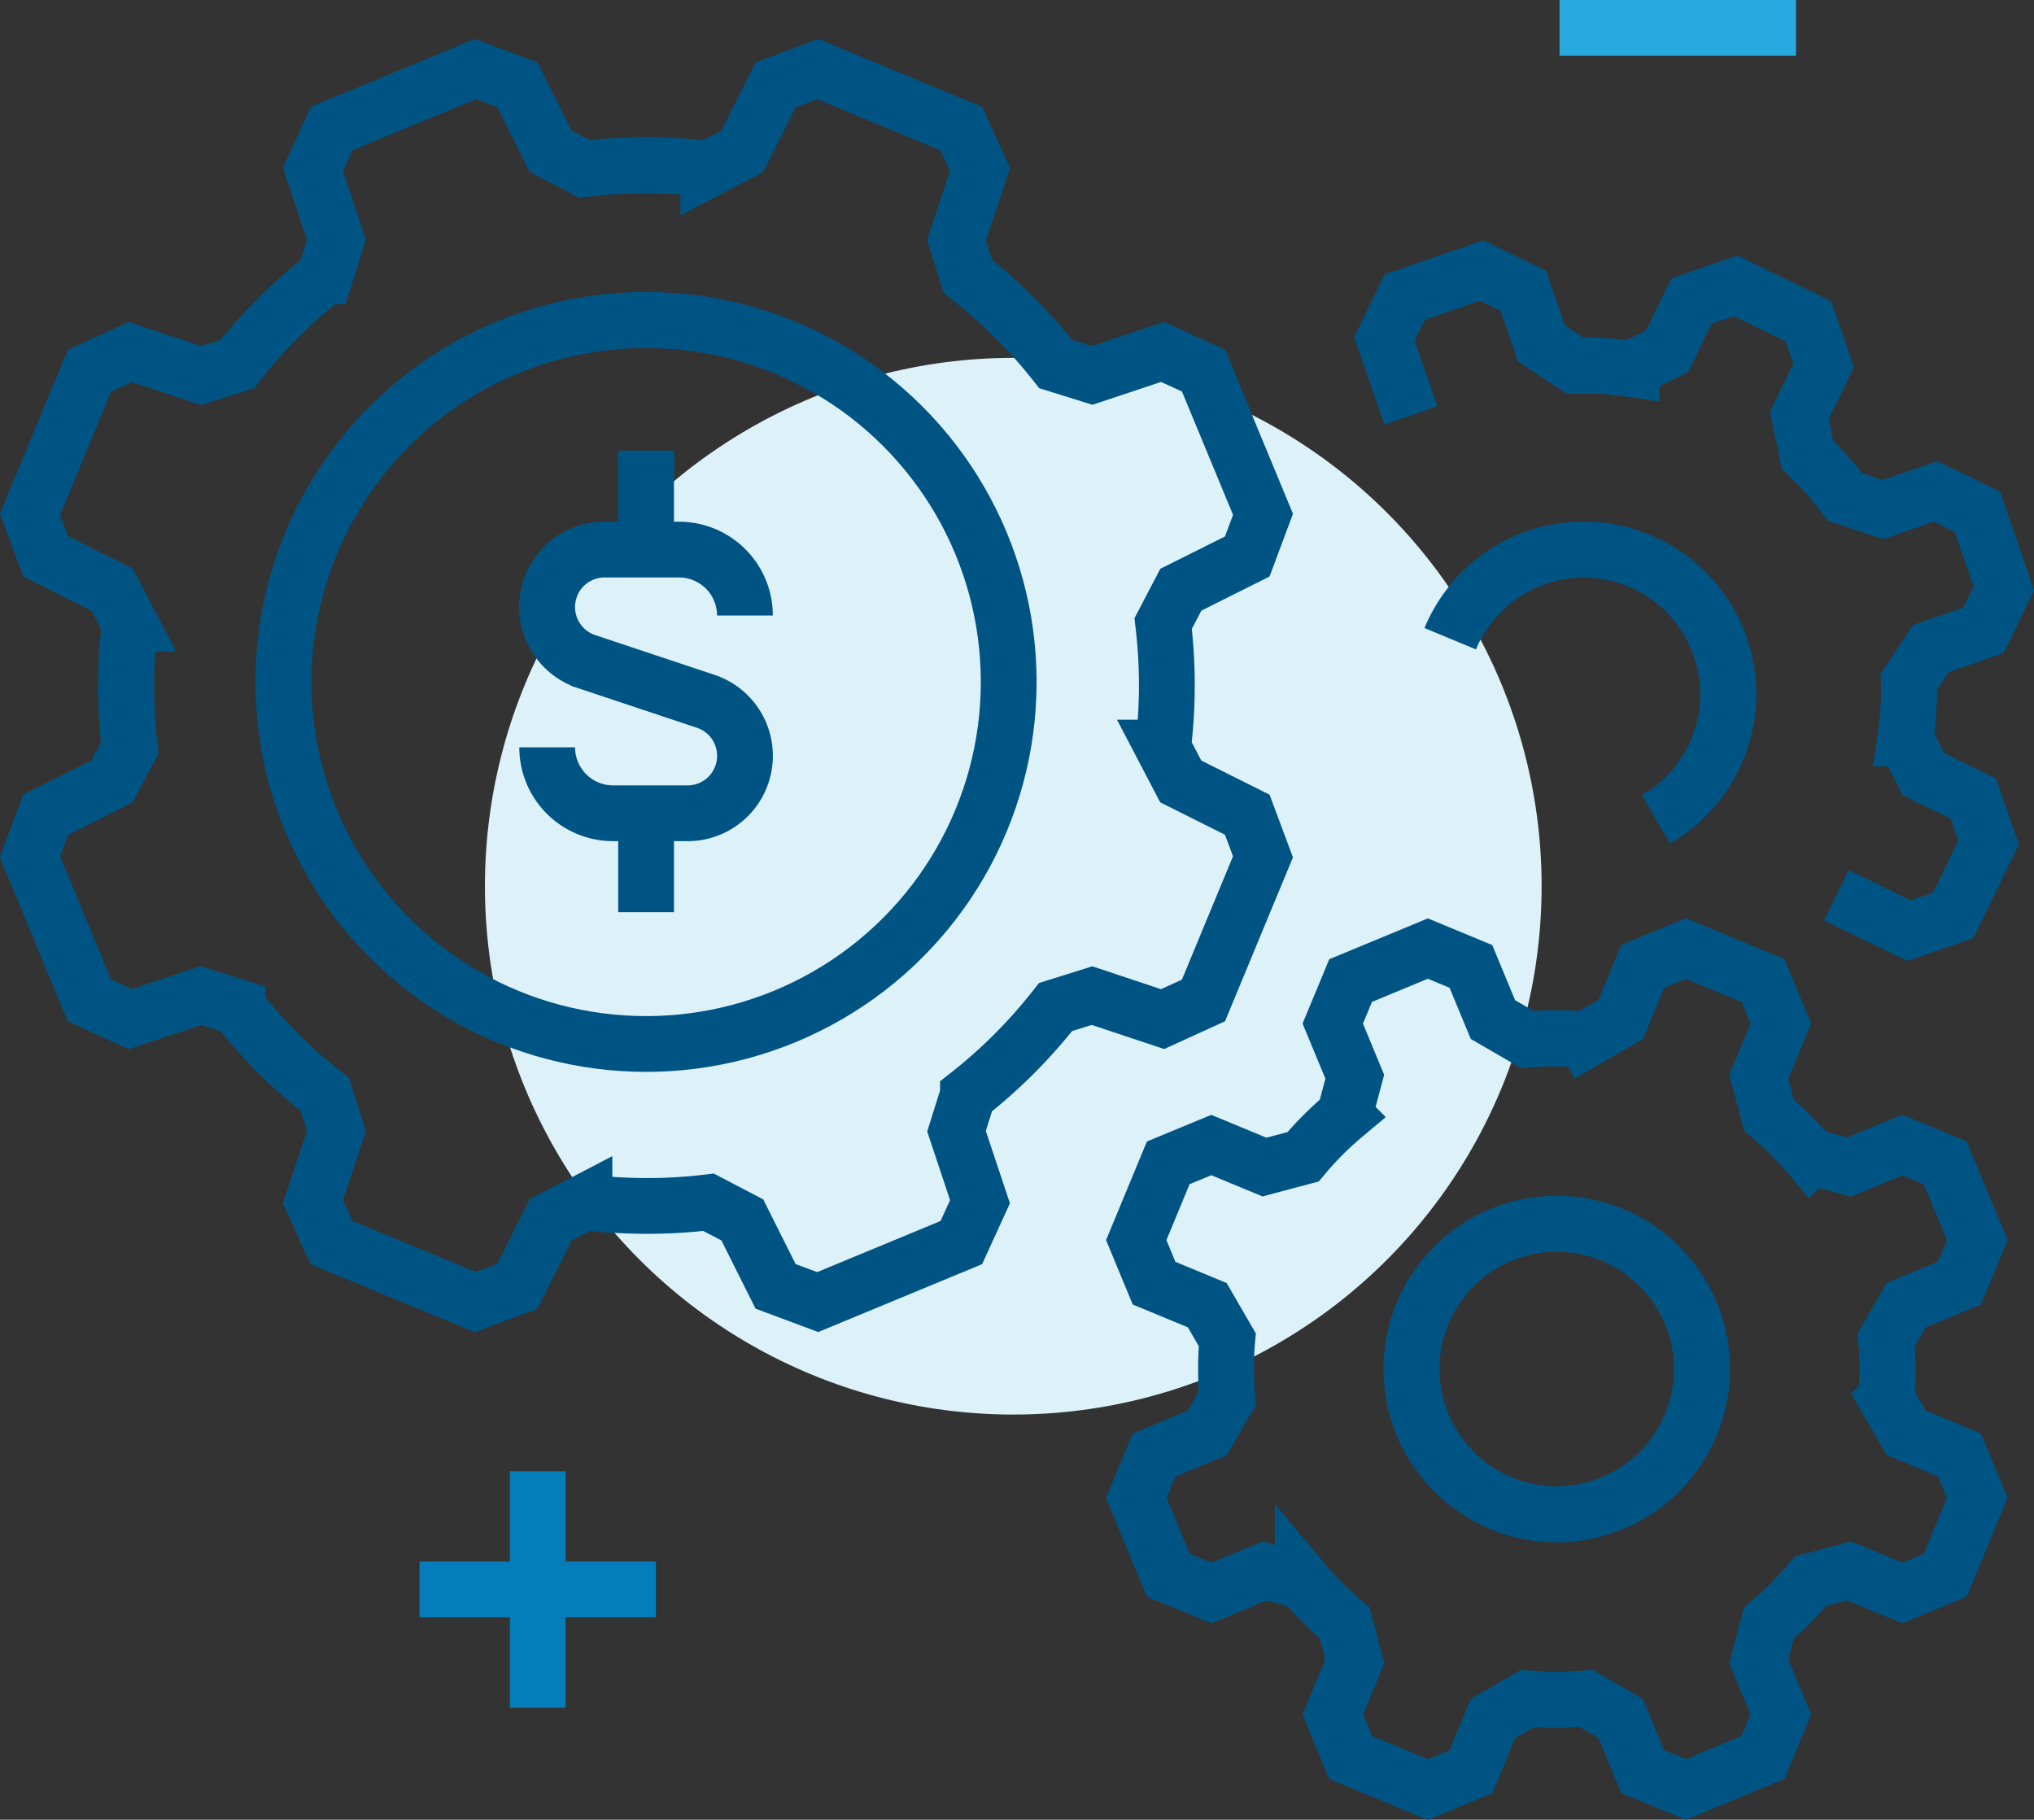 <svg xmlns="http://www.w3.org/2000/svg" width="170.272" height="152.339" viewBox="0 0 170.272 152.339">
  <rect x="0" y="0" width="170.272" height="152.339" fill="#333333" stroke="none"/>
  <g id="cmt-Web-icon006" transform="translate(-328.312 -6056.517)">
    <path id="路径_383" data-name="路径 383" d="M434.042,6099.573l-4.981-12.025-3.422-1.562-5.9,1.964L416.69,6087a43.292,43.292,0,0,0-7.351-7.339c-.352-1.124-.6-1.924-.955-3.049l1.968-5.909c-.6-1.317-.961-2.1-1.562-3.421l-12.026-4.981-3.523,1.315-2.787,5.569-2.832,1.481a43.224,43.224,0,0,0-10.387-.009l-2.83-1.479-2.785-5.562L368.1,6062.3l-12.025,4.981-1.563,3.421,1.965,5.9c-.352,1.123-.6,1.923-.956,3.047A43.214,43.214,0,0,0,348.18,6087l-3.049.955-5.909-1.968-3.421,1.562-4.981,12.025,1.314,3.524,5.57,2.787c.546,1.045.934,1.787,1.481,2.831a43.276,43.276,0,0,0-.01,10.387l-1.478,2.831-5.563,2.784c-.506,1.356-.809,2.167-1.314,3.524l4.981,12.025,3.421,1.562,5.9-1.965,3.047.956a43.25,43.25,0,0,0,7.351,7.338l.955,3.05-1.968,5.908c.6,1.317.961,2.1,1.563,3.422l12.025,4.981,3.523-1.315,2.787-5.569,2.832-1.481a43.274,43.274,0,0,0,10.387.009l2.83,1.478,2.784,5.563,3.524,1.315,12.026-4.981c.6-1.317.96-2.1,1.562-3.421l-1.965-5.9c.352-1.123.6-1.923.956-3.047a43.214,43.214,0,0,0,7.338-7.351l3.049-.955,5.909,1.968,3.421-1.562,4.981-12.025-1.314-3.524-5.57-2.787-1.48-2.831a43.275,43.275,0,0,0,.008-10.387l1.479-2.831,5.563-2.784C433.233,6101.74,433.535,6100.93,434.042,6099.573Z" fill="none" stroke="#005483" stroke-miterlimit="10" stroke-width="4.669"/>
    <path id="路径_384" data-name="路径 384" d="M449.714,6109.986A12.1,12.1,0,1,1,466.95,6125.1" fill="none" stroke="#005483" stroke-miterlimit="10" stroke-width="4.669"/>
    <path id="路径_385" data-name="路径 385" d="M493.836,6160.329l-2.678-6.466-3.6-1.493-4.45,1.843-3.227-.859a27.533,27.533,0,0,0-3.475-3.469l-.861-3.231,1.845-4.453-1.494-3.6-6.465-2.678-3.606,1.493-1.844,4.452-2.893,1.676a27.574,27.574,0,0,0-4.91,0l-2.889-1.675-1.843-4.45-3.606-1.493-6.465,2.678-1.493,3.6,1.843,4.45c-.32,1.2-.54,2.027-.859,3.227a27.508,27.508,0,0,0-3.469,3.475l-3.231.86-4.452-1.844-3.606,1.493-2.678,6.465c.583,1.408.91,2.2,1.494,3.606l4.452,1.844,1.676,2.893a27.587,27.587,0,0,0,0,4.911c-.623,1.073-1.052,1.815-1.675,2.888l-4.449,1.844c-.583,1.408-.91,2.2-1.494,3.6l2.678,6.466,3.606,1.493,4.449-1.843,3.227.859a27.563,27.563,0,0,0,3.475,3.469l.861,3.231-1.844,4.452,1.493,3.606,6.465,2.678,3.606-1.494,1.844-4.452,2.893-1.675a27.574,27.574,0,0,0,4.91,0l2.889,1.674,1.844,4.45,3.6,1.494,6.465-2.678,1.494-3.606-1.843-4.449c.319-1.2.539-2.028.858-3.227a27.441,27.441,0,0,0,3.469-3.475l3.231-.861,4.453,1.845,3.6-1.494,2.678-6.465-1.493-3.6-4.453-1.845-1.676-2.893a27.481,27.481,0,0,0,0-4.91l1.675-2.889,4.449-1.843Z" fill="none" stroke="#005483" stroke-miterlimit="10" stroke-width="4.669"/>
    <path id="路径_386" data-name="路径 386" d="M482.047,6131.473l6.081,2.957,3.688-1.275,2.969-6.1-1.275-3.689-4.188-2.036-1.5-2.989a27,27,0,0,0,.289-4.749l1.846-2.784,4.4-1.52,1.707-3.51-2.218-6.416-3.509-1.707-4.4,1.521c-1.178-.391-1.992-.66-3.171-1.05a27.019,27.019,0,0,0-3.16-3.557c-.247-1.219-.417-2.06-.664-3.278l2.036-4.188c-.5-1.441-.777-2.248-1.275-3.689l-6.1-2.969-3.689,1.275-2.036,4.188-2.989,1.5a27.066,27.066,0,0,0-4.749-.29l-2.783-1.845-1.521-4.4-3.509-1.706-6.416,2.217c-.666,1.371-1.04,2.139-1.707,3.51l2.207,6.385" fill="none" stroke="#005483" stroke-miterlimit="10" stroke-width="4.669"/>
    <path id="路径_387" data-name="路径 387" d="M469.863,6166.47a12.158,12.158,0,1,1-15.885-6.58A12.157,12.157,0,0,1,469.863,6166.47Z" fill="none" stroke="#005483" stroke-miterlimit="10" stroke-width="4.669"/>
    <ellipse id="椭圆_31" data-name="椭圆 31" cx="30.357" cy="30.305" rx="30.357" ry="30.305" transform="translate(352.04 6083.303)" fill="none" stroke="#005483" stroke-miterlimit="10" stroke-width="4.669"/>
    <path id="路径_388" data-name="路径 388" d="M374.119,6119.079h0a5.519,5.519,0,0,0,5.519,5.52h6.237a4.8,4.8,0,0,0,4.8-4.8v-.016a4.8,4.8,0,0,0-3.283-4.556l-9.991-3.33a4.8,4.8,0,0,1-3.283-4.555v-.016a4.8,4.8,0,0,1,4.8-4.8h6.236a5.519,5.519,0,0,1,5.519,5.519h0" fill="none" stroke="#005483" stroke-miterlimit="10" stroke-width="4.669"/>
    <line id="直线_218" data-name="直线 218" y1="8.279" transform="translate(382.397 6094.244)" fill="none" stroke="#005483" stroke-miterlimit="10" stroke-width="4.669"/>
    <line id="直线_219" data-name="直线 219" y2="8.279" transform="translate(382.397 6124.599)" fill="none" stroke="#005483" stroke-miterlimit="10" stroke-width="4.669"/>
    <circle id="椭圆_32" data-name="椭圆 32" cx="44.23" cy="44.23" r="44.23" transform="translate(368.906 6086.475)" fill="#ddf1f9"/>
    <line id="直线_220" data-name="直线 220" x2="19.793" transform="translate(458.867 6058.852)" fill="none" stroke="#28a9e0" stroke-miterlimit="10" stroke-width="4.669"/>
    <line id="直线_221" data-name="直线 221" y2="19.793" transform="translate(373.326 6179.68)" fill="none" stroke="#047dba" stroke-miterlimit="10" stroke-width="4.669"/>
    <line id="直线_222" data-name="直线 222" x1="19.793" transform="translate(363.43 6189.576)" fill="none" stroke="#047dba" stroke-miterlimit="10" stroke-width="4.669"/>
    <path id="路径_389" data-name="路径 389" d="M434.042,6099.573l-4.981-12.025-3.422-1.562-5.9,1.964L416.69,6087a43.292,43.292,0,0,0-7.351-7.339c-.352-1.124-.6-1.924-.955-3.049l1.968-5.909c-.6-1.317-.961-2.1-1.562-3.421l-12.026-4.981-3.523,1.315-2.787,5.569-2.832,1.481a43.224,43.224,0,0,0-10.387-.009l-2.83-1.479-2.785-5.562L368.1,6062.3l-12.025,4.981-1.563,3.421,1.965,5.9c-.352,1.123-.6,1.923-.956,3.047A43.214,43.214,0,0,0,348.18,6087l-3.049.955-5.909-1.968-3.421,1.562-4.981,12.025,1.314,3.524,5.57,2.787c.546,1.045.934,1.787,1.481,2.831a43.276,43.276,0,0,0-.01,10.387l-1.478,2.831-5.563,2.784c-.506,1.356-.809,2.167-1.314,3.524l4.981,12.025,3.421,1.562,5.9-1.965,3.047.956a43.25,43.25,0,0,0,7.351,7.338l.955,3.05-1.968,5.908c.6,1.317.961,2.1,1.563,3.422l12.025,4.981,3.523-1.315,2.787-5.569,2.832-1.481a43.274,43.274,0,0,0,10.387.009l2.83,1.478,2.784,5.563,3.524,1.315,12.026-4.981c.6-1.317.96-2.1,1.562-3.421l-1.965-5.9c.352-1.123.6-1.923.956-3.047a43.214,43.214,0,0,0,7.338-7.351l3.049-.955,5.909,1.968,3.421-1.562,4.981-12.025-1.314-3.524-5.57-2.787-1.48-2.831a43.275,43.275,0,0,0,.008-10.387l1.479-2.831,5.563-2.784C433.233,6101.74,433.535,6100.93,434.042,6099.573Z" fill="none" stroke="#005483" stroke-miterlimit="10" stroke-width="4.669"/>
    <path id="路径_390" data-name="路径 390" d="M449.714,6109.986A12.1,12.1,0,1,1,466.95,6125.1" fill="none" stroke="#005483" stroke-miterlimit="10" stroke-width="4.669"/>
    <path id="路径_391" data-name="路径 391" d="M493.836,6160.329l-2.678-6.466-3.6-1.493-4.45,1.843-3.227-.859a27.533,27.533,0,0,0-3.475-3.469l-.861-3.231,1.845-4.453-1.494-3.6-6.465-2.678-3.606,1.493-1.844,4.452-2.893,1.676a27.574,27.574,0,0,0-4.91,0l-2.889-1.675-1.843-4.45-3.606-1.493-6.465,2.678-1.493,3.6,1.843,4.45c-.32,1.2-.54,2.027-.859,3.227a27.508,27.508,0,0,0-3.469,3.475l-3.231.86-4.452-1.844-3.606,1.493-2.678,6.465c.583,1.408.91,2.2,1.494,3.606l4.452,1.844,1.676,2.893a27.587,27.587,0,0,0,0,4.911c-.623,1.073-1.052,1.815-1.675,2.888l-4.449,1.844c-.583,1.408-.91,2.2-1.494,3.6l2.678,6.466,3.606,1.493,4.449-1.843,3.227.859a27.563,27.563,0,0,0,3.475,3.469l.861,3.231-1.844,4.452,1.493,3.606,6.465,2.678,3.606-1.494,1.844-4.452,2.893-1.675a27.574,27.574,0,0,0,4.91,0l2.889,1.674,1.844,4.45,3.6,1.494,6.465-2.678,1.494-3.606-1.843-4.449c.319-1.2.539-2.028.858-3.227a27.441,27.441,0,0,0,3.469-3.475l3.231-.861,4.453,1.845,3.6-1.494,2.678-6.465-1.493-3.6-4.453-1.845-1.676-2.893a27.481,27.481,0,0,0,0-4.91l1.675-2.889,4.449-1.843Z" fill="none" stroke="#005483" stroke-miterlimit="10" stroke-width="4.669"/>
    <path id="路径_392" data-name="路径 392" d="M482.047,6131.473l6.081,2.957,3.688-1.275,2.969-6.1-1.275-3.689-4.188-2.036-1.5-2.989a27,27,0,0,0,.289-4.749l1.846-2.784,4.4-1.52,1.707-3.51-2.218-6.416-3.509-1.707-4.4,1.521c-1.178-.391-1.992-.66-3.171-1.05a27.019,27.019,0,0,0-3.16-3.557c-.247-1.219-.417-2.06-.664-3.278l2.036-4.188c-.5-1.441-.777-2.248-1.275-3.689l-6.1-2.969-3.689,1.275-2.036,4.188-2.989,1.5a27.066,27.066,0,0,0-4.749-.29l-2.783-1.845-1.521-4.4-3.509-1.706-6.416,2.217c-.666,1.371-1.04,2.139-1.707,3.51l2.207,6.385" fill="none" stroke="#005483" stroke-miterlimit="10" stroke-width="4.669"/>
    <path id="路径_393" data-name="路径 393" d="M469.863,6166.47a12.158,12.158,0,1,1-15.885-6.58A12.157,12.157,0,0,1,469.863,6166.47Z" fill="none" stroke="#005483" stroke-miterlimit="10" stroke-width="4.669"/>
    <ellipse id="椭圆_33" data-name="椭圆 33" cx="30.357" cy="30.305" rx="30.357" ry="30.305" transform="translate(352.04 6083.303)" fill="none" stroke="#005483" stroke-miterlimit="10" stroke-width="4.669"/>
    <path id="路径_394" data-name="路径 394" d="M374.119,6119.079h0a5.519,5.519,0,0,0,5.519,5.52h6.237a4.8,4.8,0,0,0,4.8-4.8v-.016a4.8,4.8,0,0,0-3.283-4.556l-9.991-3.33a4.8,4.8,0,0,1-3.283-4.555v-.016a4.8,4.8,0,0,1,4.8-4.8h6.236a5.519,5.519,0,0,1,5.519,5.519h0" fill="none" stroke="#005483" stroke-miterlimit="10" stroke-width="4.669"/>
    <line id="直线_223" data-name="直线 223" y1="8.279" transform="translate(382.397 6094.244)" fill="none" stroke="#005483" stroke-miterlimit="10" stroke-width="4.669"/>
    <line id="直线_224" data-name="直线 224" y2="8.279" transform="translate(382.397 6124.599)" fill="none" stroke="#005483" stroke-miterlimit="10" stroke-width="4.669"/>
  </g>
</svg>
